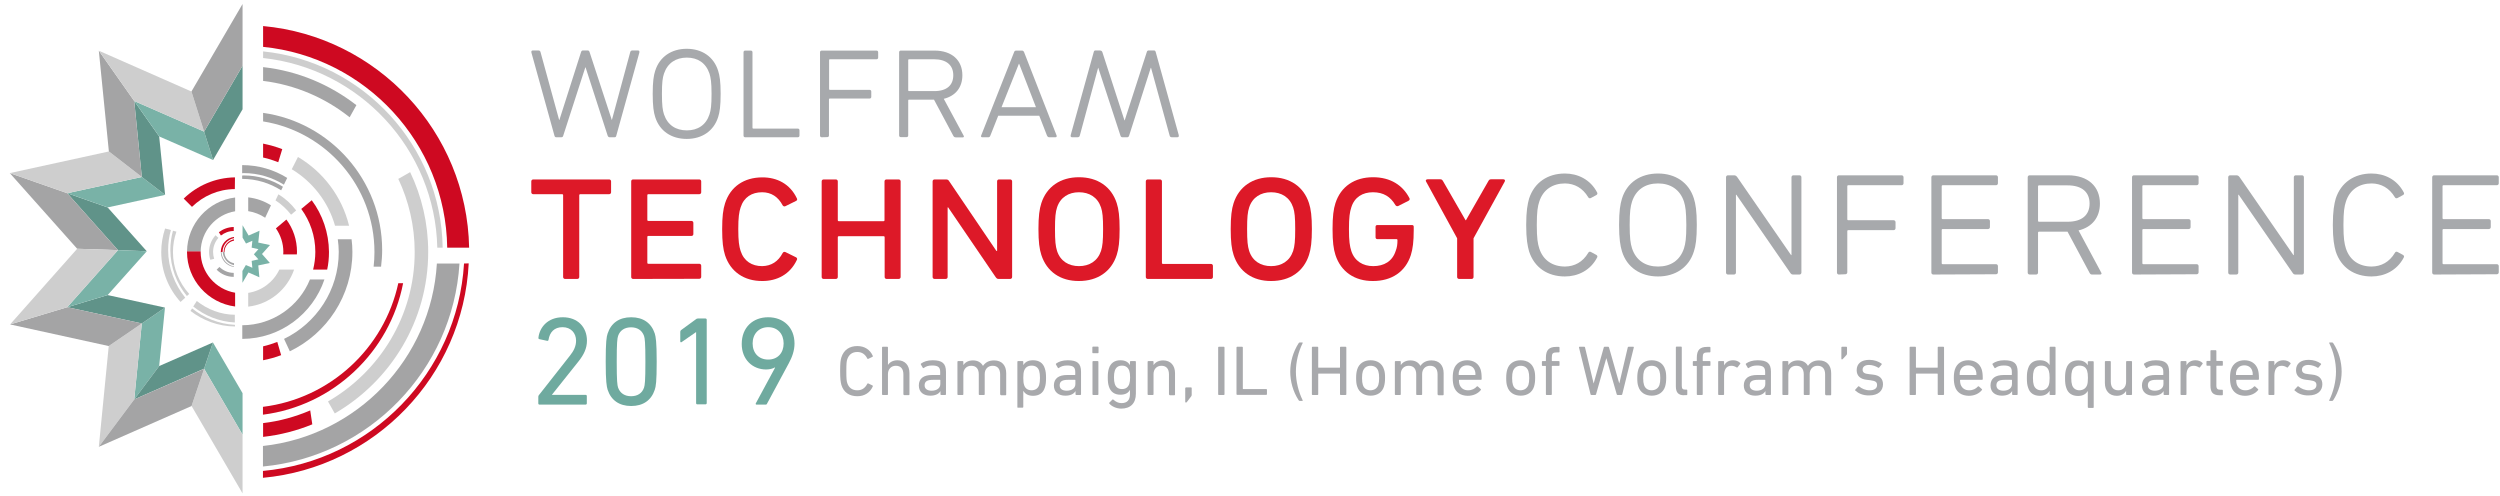 <?xml version="1.0" encoding="utf-8"?>
<!-- Generator: Adobe Illustrator 23.0.2, SVG Export Plug-In . SVG Version: 6.00 Build 0)  -->
<svg version="1.1" xmlns="http://www.w3.org/2000/svg" xmlns:xlink="http://www.w3.org/1999/xlink" x="0px" y="0px"
	 viewBox="0 0 1814 360" style="enable-background:new 0 0 1814 360;" xml:space="preserve">
<style type="text/css">
	.st0{fill:#A7A9AC;}
	.st1{fill:#DD1928;}
	.st2{fill:#6FAA9F;}
	.st3{enable-background:new    ;}
	.st4{fill:#A8A9AC;}
	.st5{fill:#79B2A7;}
	.st6{fill:#609389;}
	.st7{fill:#CECECE;}
	.st8{fill:#A4A4A5;}
	.st9{fill:#CE0921;}
</style>
<g id="Layer_1">
	<g>
		<path class="st0" d="M442.4,99.6c-0.7,0-1.2-0.4-1.5-1.2l-16-49.5h-0.2l-16,49.5c-0.2,0.9-0.7,1.2-1.5,1.2h-3.6
			c-0.7,0-1.1-0.4-1.3-1.2l-16.7-60.2c-0.2-1.1,0.1-1.6,1.1-1.6h3.8c1,0,1.5,0.4,1.7,1.2l13.5,49.2h0.2l15.7-49.2
			c0.2-0.7,0.7-1.2,1.3-1.2h3.6c0.6,0,1.1,0.5,1.3,1.2l16.1,49.2h0.1l13.3-49.2c0.2-0.8,0.7-1.2,1.7-1.2h3.8c1,0,1.3,0.5,1.1,1.6
			l-16.7,60.2c-0.2,0.9-0.6,1.2-1.3,1.2H442.4z"/>
		<path class="st0" d="M798.4,36.7c0.7,0,1.2,0.4,1.5,1.2l16,49.4h0.2l16-49.5c0.2-0.9,0.7-1.2,1.5-1.2h3.7c0.7,0,1.1,0.4,1.3,1.2
			l16.7,60.2c0.2,1.1-0.1,1.6-1.1,1.6h-3.8c-1,0-1.5-0.4-1.7-1.2l-13.5-49.2h-0.2l-15.7,49.2c-0.2,0.7-0.7,1.2-1.3,1.2h-3.7
			c-0.6,0-1.1-0.5-1.3-1.2l-16.1-49.2h-0.1l-13.3,49.2c-0.2,0.8-0.7,1.2-1.7,1.2h-3.8c-1,0-1.3-0.5-1.1-1.6l16.7-60.2
			c0.2-0.9,0.6-1.2,1.3-1.2H798.4z"/>
		<path class="st0" d="M475.4,51.4c3.2-10.2,11.8-16,22.9-16c11,0,19.6,5.7,22.8,16c1.1,3.4,1.8,7.8,1.8,16.7s-0.7,13.4-1.8,16.8
			c-3.2,10.2-11.8,15.9-22.8,15.9c-11.1,0-19.7-5.7-22.9-15.9c-1.1-3.4-1.8-7.9-1.8-16.8C473.6,59.2,474.3,54.8,475.4,51.4z
			 M514.8,53.4c-2.6-7.7-8.5-11.6-16.4-11.6c-8,0-14,3.9-16.6,11.6c-1,3-1.5,6.2-1.5,14.7s0.5,11.8,1.5,14.9
			c2.6,7.7,8.5,11.6,16.6,11.6c7.9,0,13.9-3.9,16.4-11.6c1-3.1,1.5-6.3,1.5-14.9S515.7,56.4,514.8,53.4z"/>
		<path class="st0" d="M540.7,99.6c-0.7,0-1.2-0.5-1.2-1.2V37.9c0-0.7,0.5-1.2,1.2-1.2h4.1c0.7,0,1.2,0.5,1.2,1.2v54.7
			c0,0.5,0.2,0.7,0.7,0.7h32.2c0.7,0,1.2,0.5,1.2,1.2v3.9c0,0.7-0.5,1.2-1.2,1.2C578.9,99.6,540.7,99.6,540.7,99.6z"/>
		<path class="st0" d="M596.2,99.6c-0.7,0-1.2-0.5-1.2-1.2V37.9c0-0.7,0.5-1.2,1.2-1.2H636c0.7,0,1.2,0.5,1.2,1.2v3.9
			c0,0.7-0.5,1.2-1.2,1.2h-33.7c-0.5,0-0.7,0.2-0.7,0.7v20.8c0,0.5,0.2,0.7,0.7,0.7H631c0.7,0,1.2,0.5,1.2,1.2v3.9
			c0,0.7-0.5,1.2-1.2,1.2h-28.8c-0.5,0-0.7,0.2-0.7,0.7v26.1c0,0.7-0.5,1.2-1.2,1.2L596.2,99.6L596.2,99.6z"/>
		<path class="st0" d="M693.3,99.6c-0.7,0-1.1-0.2-1.6-1.1l-14-26.2h-18c-0.5,0-0.7,0.2-0.7,0.7v25.3c0,0.7-0.5,1.2-1.2,1.2h-4.2
			c-0.7,0-1.2-0.5-1.2-1.2V37.9c0-0.7,0.5-1.2,1.2-1.2h24.4c12.9,0,20.3,7.2,20.3,17.9c0,8.8-4.9,15-13.5,17.1l14.4,26.7
			c0.5,0.7,0.1,1.3-0.6,1.3H693.3z M691.7,54.6c0-7.2-4.8-11.6-14-11.6h-18c-0.5,0-0.7,0.2-0.7,0.7v21.7c0,0.5,0.2,0.7,0.7,0.7h18
			C687,66.2,691.7,61.8,691.7,54.6z"/>
		<path class="st0" d="M761.3,99.6c-0.7,0-1.2-0.4-1.6-1.2L754.1,84h-29.8l-5.7,14.4c-0.4,0.9-0.7,1.2-1.5,1.2h-4.4
			c-0.7,0-1.1-0.5-0.8-1.2l23.9-60.5c0.2-0.7,0.7-1.2,1.5-1.2h4.3c0.7,0,1.2,0.5,1.5,1.2l23.6,60.5c0.2,0.7-0.1,1.2-0.9,1.2H761.3z
			 M726.7,77.8h25l-12.2-31.5h-0.2L726.7,77.8z"/>
	</g>
	<g>
		<path class="st1" d="M410,202.4c-0.8,0-1.4-0.6-1.4-1.4v-59.3c0-0.6-0.3-0.8-0.8-0.8h-20.9c-0.8,0-1.4-0.6-1.4-1.4v-7.9
			c0-0.8,0.6-1.4,1.4-1.4H442c0.8,0,1.4,0.6,1.4,1.4v7.9c0,0.8-0.6,1.4-1.4,1.4h-20.9c-0.5,0-0.8,0.3-0.8,0.8v59.3
			c0,0.8-0.6,1.4-1.4,1.4H410z"/>
		<path class="st1" d="M459.4,202.4c-0.8,0-1.4-0.6-1.4-1.4v-69.4c0-0.8,0.5-1.4,1.4-1.4h48c0.8,0,1.4,0.6,1.4,1.4v7.9
			c0,0.8-0.6,1.4-1.4,1.4h-36.9c-0.6,0-0.8,0.3-0.8,0.8v17.8c0,0.6,0.3,0.8,0.8,0.8h31.2c0.8,0,1.4,0.6,1.4,1.4v8.1
			c0,0.8-0.5,1.4-1.4,1.4h-31.2c-0.6,0-0.8,0.3-0.8,0.8v18.6c0,0.6,0.3,0.8,0.8,0.8h36.9c0.8,0,1.4,0.6,1.4,1.4v8.1
			c0,0.8-0.6,1.4-1.4,1.4L459.4,202.4L459.4,202.4z"/>
		<path class="st1" d="M526.1,185.2c-1.4-4.4-2.1-9.7-2.1-18.9c0-9.1,0.7-14.5,2.1-18.8c3.9-12.1,13.8-18.8,27.1-18.8
			c10.6,0,20,4.7,25,15.2c0.4,0.8,0.3,1.5-0.6,1.9l-7.7,3.8c-0.8,0.4-1.5,0.1-2-0.6c-3.2-6.1-8.2-9.5-14.9-9.5
			c-7.4,0-13.2,3.5-15.6,11c-1.1,3.3-1.7,7.1-1.7,15.7c0,8.8,0.6,12.5,1.7,15.9c2.4,7.4,8.2,11,15.6,11c6.7-0.1,11.7-3.4,14.9-9.5
			c0.4-0.7,1.1-1.1,2-0.7l7.7,3.8c0.8,0.4,1,1.2,0.6,1.9c-5,10.6-14.5,15.3-25,15.3C539.9,204,530,197.1,526.1,185.2z"/>
		<path class="st1" d="M643.3,202.4c-0.8,0-1.4-0.6-1.4-1.4v-28.8c0-0.6-0.3-0.8-0.8-0.8h-32.4c-0.6,0-0.8,0.3-0.8,0.8v28.8
			c0,0.8-0.6,1.4-1.4,1.4h-8.9c-0.8,0-1.4-0.6-1.4-1.4v-69.4c0-0.8,0.6-1.4,1.4-1.4h8.9c0.8,0,1.4,0.6,1.4,1.4v28.1
			c0,0.6,0.3,0.8,0.8,0.8H641c0.6,0,0.8-0.3,0.8-0.8v-28.1c0-0.8,0.6-1.4,1.4-1.4h8.9c0.8,0,1.4,0.6,1.4,1.4v69.4
			c0,0.8-0.6,1.4-1.4,1.4H643.3z"/>
		<path class="st1" d="M724.6,202.4c-1,0-1.5-0.4-2.2-1.4L688,150.5h-0.4v50.5c0,0.8-0.6,1.4-1.4,1.4h-8.1c-0.8,0-1.4-0.6-1.4-1.4
			v-69.4c0-0.8,0.6-1.4,1.4-1.4h8.3c1.1,0,1.8,0.3,2.4,1.4l34.2,50.5h0.5v-50.5c0-0.8,0.5-1.4,1.4-1.4h8.1c0.8,0,1.4,0.6,1.4,1.4
			v69.4c0,0.8-0.6,1.4-1.4,1.4H724.6z"/>
		<path class="st1" d="M755.6,185c-1.4-4.3-2.1-9.6-2.1-18.8c0-9.1,0.7-14.5,2.1-18.8c3.9-12,13.9-18.8,27.3-18.8
			c13.5,0,23.5,6.8,27.4,18.8c1.4,4.3,2.1,9.7,2.1,18.8c0,9.2-0.7,14.5-2.1,18.8c-3.9,12.1-13.9,18.9-27.4,18.9
			C769.5,204,759.5,197.1,755.6,185z M798.9,182.1c1.1-3.5,1.5-7.1,1.5-15.9c0-8.6-0.4-12.4-1.5-15.7c-2.5-7.4-8.5-11-16-11
			c-7.4,0-13.5,3.6-15.9,11c-1.1,3.3-1.5,7.1-1.5,15.7c0,8.8,0.4,12.4,1.5,15.9c2.4,7.4,8.5,11,15.9,11
			C790.4,193.1,796.4,189.5,798.9,182.1z"/>
		<path class="st1" d="M832.8,202.4c-0.8,0-1.4-0.6-1.4-1.4v-69.4c0-0.8,0.6-1.4,1.4-1.4h8.9c0.8,0,1.4,0.6,1.4,1.4v59.1
			c0,0.6,0.3,0.8,0.8,0.8h34.8c0.8,0,1.4,0.6,1.4,1.4v8.1c0,0.8-0.6,1.4-1.4,1.4L832.8,202.4L832.8,202.4z"/>
		<path class="st1" d="M895.1,185c-1.4-4.3-2.1-9.6-2.1-18.8c0-9.1,0.7-14.5,2.1-18.8c3.9-12,13.9-18.8,27.3-18.8
			c13.5,0,23.5,6.8,27.4,18.8c1.4,4.3,2.1,9.7,2.1,18.8c0,9.2-0.7,14.5-2.1,18.8c-3.9,12.1-13.9,18.9-27.4,18.9
			C909,204,899,197.1,895.1,185z M938.3,182.1c1.1-3.5,1.5-7.1,1.5-15.9c0-8.6-0.4-12.4-1.5-15.7c-2.5-7.4-8.5-11-16-11
			c-7.4,0-13.5,3.6-15.9,11c-1.1,3.3-1.5,7.1-1.5,15.7c0,8.8,0.4,12.4,1.5,15.9c2.4,7.4,8.5,11,15.9,11
			C929.8,193.1,935.8,189.5,938.3,182.1z"/>
		<path class="st1" d="M969,185c-1.4-4.3-2.1-9.6-2.1-18.8c0-9.1,0.7-14.5,2.1-18.8c3.9-12.1,13.9-18.8,27.3-18.8
			c12.7,0,21.6,5.9,26.4,15.2c0.4,0.7,0.1,1.5-0.7,1.9l-7.5,3.8c-0.8,0.3-1.5,0-2-0.7c-3.5-6-8.6-9.3-16.3-9.3
			c-7.4,0-13.4,3.5-15.7,11c-1.1,3.3-1.7,7.1-1.7,15.7c0,8.8,0.6,12.4,1.7,15.9c2.4,7.4,8.5,11,15.9,11c7.9,0,13.9-3.5,16.3-11
			c1-2.5,1.3-4.9,1.3-7.8c0-0.6-0.3-0.8-0.8-0.8h-13.9c-0.7,0-1.2-0.6-1.2-1.3v-7.7c0-0.8,0.6-1.2,1.2-1.2h25.3
			c0.7,0,1.2,0.4,1.2,1.2v2.6c0,8.2-0.7,13.6-2.1,18c-3.9,12.1-13.9,18.8-27.4,18.8C982.9,204,972.9,197.1,969,185z"/>
		<path class="st1" d="M1058.7,202.4c-0.8,0-1.4-0.6-1.4-1.4v-28.1l-22.5-41.1c-0.6-0.8-0.1-1.7,1-1.7h9.2c1,0,1.5,0.3,2.1,1.4
			l16.3,28.3h0.3l16.2-28.3c0.6-1.1,1-1.4,2.1-1.4h8.8c1.1,0,1.5,0.8,1,1.7l-22.6,41.1v28.1c0,0.8-0.6,1.4-1.4,1.4H1058.7z"/>
	</g>
	<g>
		<path class="st0" d="M1109.5,182.4c-1.1-3.9-2.1-8.9-2.1-19.1c0-10.1,1-15.3,2.1-19.2c3.8-11.7,13.5-18.2,26-18.2
			c9.3,0,18.5,4.3,23.4,13.8c0.4,0.7,0.1,1.5-0.7,1.9l-3.9,2.1c-0.8,0.4-1.5,0.1-1.9-0.6c-4-6.7-9.9-9.9-16.8-10
			c-8.9,0-15.9,4.4-18.7,13.2c-1.1,3.3-1.8,7.1-1.8,17c0,9.8,0.7,13.5,1.8,17c2.8,8.6,9.7,13.1,18.7,13.1c6.9-0.1,12.8-3.2,16.8-9.9
			c0.4-0.8,1.1-1.1,1.9-0.7l3.9,2.1c0.8,0.4,1.1,1.2,0.7,1.9c-4.9,9.5-14.1,13.8-23.4,13.8C1123,200.6,1113.3,194.2,1109.5,182.4z"
			/>
		<path class="st0" d="M1176.9,144.1c3.6-11.7,13.5-18.2,26.2-18.2c12.5,0,22.4,6.5,26,18.2c1.2,3.9,2.1,8.9,2.1,19.1
			c0,10.1-0.8,15.3-2.1,19.2c-3.6,11.7-13.5,18.2-26,18.2c-12.7,0-22.6-6.5-26.2-18.2c-1.2-3.9-2.1-9.1-2.1-19.2
			C1174.8,153,1175.7,148,1176.9,144.1z M1221.9,146.3c-2.9-8.8-9.8-13.2-18.8-13.2c-9.2,0-16,4.4-18.9,13.2
			c-1.1,3.5-1.7,7.1-1.7,16.9c0,9.7,0.6,13.5,1.7,17c2.9,8.8,9.8,13.2,18.9,13.2c9.1,0,15.9-4.4,18.8-13.2c1.1-3.5,1.7-7.2,1.7-17
			C1223.5,153.4,1223,149.8,1221.9,146.3z"/>
		<path class="st0" d="M1301.1,199.2c-1,0-1.5-0.3-2.2-1.4l-39-56.5h-0.3v56.5c0,0.8-0.6,1.4-1.4,1.4h-4.4c-0.8,0-1.4-0.6-1.4-1.4
			v-69.2c0-0.8,0.6-1.4,1.4-1.4h4.4c1,0,1.7,0.4,2.4,1.4l39,56.5h0.3v-56.5c0-0.8,0.6-1.4,1.4-1.4h4.4c0.8,0,1.4,0.6,1.4,1.4v69.2
			c0,0.8-0.6,1.4-1.4,1.4L1301.1,199.2L1301.1,199.2z"/>
		<path class="st0" d="M1334.3,199.2c-0.8,0-1.4-0.6-1.4-1.4v-69.2c0-0.8,0.6-1.4,1.4-1.4h45.5c0.8,0,1.4,0.6,1.4,1.4v4.4
			c0,0.8-0.6,1.4-1.4,1.4h-38.6c-0.6,0-0.8,0.3-0.8,0.8v23.8c0,0.6,0.3,0.8,0.8,0.8h32.8c0.8,0,1.4,0.6,1.4,1.4v4.4
			c0,0.8-0.6,1.4-1.4,1.4h-32.8c-0.6,0-0.8,0.3-0.8,0.8v29.8c0,0.8-0.6,1.4-1.4,1.4L1334.3,199.2L1334.3,199.2z"/>
		<path class="st0" d="M1402.8,199.2c-0.8,0-1.4-0.6-1.4-1.4v-69.2c0-0.8,0.6-1.4,1.4-1.4h45.5c0.8,0,1.4,0.6,1.4,1.4v4.4
			c0,0.8-0.6,1.4-1.4,1.4h-38.6c-0.6,0-0.8,0.3-0.8,0.8v23c0,0.6,0.3,0.8,0.8,0.8h32.8c0.8,0,1.4,0.6,1.4,1.4v4.4
			c0,0.8-0.6,1.4-1.4,1.4h-32.8c-0.6,0-0.8,0.3-0.8,0.8v23.9c0,0.6,0.3,0.8,0.8,0.8h38.6c0.8,0,1.4,0.6,1.4,1.4v4.5
			c0,0.8-0.6,1.4-1.4,1.4L1402.8,199.2L1402.8,199.2z"/>
		<path class="st0" d="M1518,199.2c-0.8,0-1.3-0.3-1.8-1.2l-16-29.9h-20.6c-0.6,0-0.8,0.3-0.8,0.8v28.9c0,0.8-0.6,1.4-1.4,1.4h-4.7
			c-0.8,0-1.4-0.6-1.4-1.4v-69.2c0-0.8,0.6-1.4,1.4-1.4h27.8c14.7,0,23.2,8.2,23.2,20.5c0,10-5.6,17.1-15.5,19.5l16.4,30.5
			c0.6,0.8,0.2,1.5-0.7,1.5H1518z M1516.2,147.7c0-8.2-5.4-13.2-16-13.2h-20.6c-0.6,0-0.8,0.3-0.8,0.8v24.8c0,0.6,0.3,0.8,0.8,0.8
			h20.6C1510.8,160.9,1516.2,155.9,1516.2,147.7z"/>
		<path class="st0" d="M1548.4,199.2c-0.8,0-1.4-0.6-1.4-1.4v-69.2c0-0.8,0.5-1.4,1.4-1.4h45.5c0.8,0,1.4,0.6,1.4,1.4v4.4
			c0,0.8-0.6,1.4-1.4,1.4h-38.6c-0.6,0-0.8,0.3-0.8,0.8v23c0,0.6,0.3,0.8,0.8,0.8h32.8c0.8,0,1.4,0.6,1.4,1.4v4.4
			c0,0.8-0.6,1.4-1.4,1.4h-32.8c-0.6,0-0.8,0.3-0.8,0.8v23.9c0,0.6,0.3,0.8,0.8,0.8h38.6c0.8,0,1.4,0.6,1.4,1.4v4.5
			c0,0.8-0.6,1.4-1.4,1.4L1548.4,199.2L1548.4,199.2z"/>
		<path class="st0" d="M1665.6,199.2c-1,0-1.5-0.3-2.2-1.4l-39-56.5h-0.3v56.5c0,0.8-0.6,1.4-1.4,1.4h-4.5c-0.8,0-1.4-0.6-1.4-1.4
			v-69.2c0-0.8,0.6-1.4,1.4-1.4h4.5c1,0,1.7,0.4,2.4,1.4l39,56.5h0.3v-56.5c0-0.8,0.6-1.4,1.4-1.4h4.5c0.8,0,1.4,0.6,1.4,1.4v69.2
			c0,0.8-0.6,1.4-1.4,1.4L1665.6,199.2L1665.6,199.2z"/>
		<path class="st0" d="M1694.8,182.4c-1.1-3.9-2.1-8.9-2.1-19.1c0-10.1,1-15.3,2.1-19.2c3.8-11.7,13.5-18.2,26-18.2
			c9.3,0,18.5,4.3,23.4,13.8c0.4,0.7,0.2,1.5-0.7,1.9l-3.9,2.1c-0.8,0.4-1.5,0.1-1.9-0.6c-4-6.7-9.9-9.9-16.8-10
			c-8.9,0-15.9,4.4-18.7,13.2c-1.1,3.3-1.8,7.1-1.8,17c0,9.8,0.7,13.5,1.8,17c2.8,8.6,9.7,13.1,18.7,13.1c6.9-0.1,12.8-3.2,16.8-9.9
			c0.4-0.8,1.1-1.1,1.9-0.7l3.9,2.1c0.8,0.4,1.1,1.2,0.7,1.9c-4.9,9.5-14.1,13.8-23.4,13.8C1708.3,200.6,1698.6,194.2,1694.8,182.4z
			"/>
		<path class="st0" d="M1766.2,199.2c-0.8,0-1.4-0.6-1.4-1.4v-69.2c0-0.8,0.6-1.4,1.4-1.4h45.5c0.8,0,1.4,0.6,1.4,1.4v4.4
			c0,0.8-0.6,1.4-1.4,1.4h-38.6c-0.6,0-0.8,0.3-0.8,0.8v23c0,0.6,0.3,0.8,0.8,0.8h32.8c0.8,0,1.4,0.6,1.4,1.4v4.4
			c0,0.8-0.6,1.4-1.4,1.4h-32.8c-0.6,0-0.8,0.3-0.8,0.8v23.9c0,0.6,0.3,0.8,0.8,0.8h38.6c0.8,0,1.4,0.6,1.4,1.4v4.5
			c0,0.8-0.6,1.4-1.4,1.4L1766.2,199.2L1766.2,199.2z"/>
	</g>
	<g>
		<g>
			<path class="st2" d="M390.6,287.9c0-0.6,0.1-0.8,0.5-1.3l22.5-28.6c2.8-3.5,4.4-6.9,4.4-10.8c0-5.6-3.8-9.8-9.8-9.8
				c-6,0-9.3,3.6-10.2,9.2c-0.1,0.6-0.5,0.8-1,0.7l-5.6-1.2c-0.6-0.2-0.8-0.5-0.7-1.1c0.8-7.4,6.7-14.8,17.7-14.8
				c10.9,0,17.5,7.3,17.5,17c0,5.6-2.3,10.2-6.1,15l-19.3,24.2v0.1h24.4c0.6,0,0.9,0.4,0.9,0.9v5.3c0,0.5-0.4,0.9-0.9,0.9h-33.4
				c-0.6,0-0.9-0.4-0.9-0.9V287.9z"/>
			<path class="st2" d="M439.5,262.4c0-14.7,0.6-18,1.4-20.4c2.5-7.6,8.4-11.8,17.1-11.8s14.6,4.2,17.1,11.8
				c0.7,2.4,1.4,5.7,1.4,20.4s-0.6,18-1.4,20.4c-2.5,7.6-8.4,11.8-17.1,11.8s-14.6-4.2-17.1-11.8
				C440.2,280.4,439.5,277.1,439.5,262.4z M457.9,287.5c4.6,0,8-2.1,9.4-6.2c0.6-1.9,1-4.6,1-18.8c0-14.2-0.4-16.9-1-18.8
				c-1.5-4.1-4.9-6.2-9.4-6.2s-8,2.1-9.4,6.2c-0.6,1.9-1,4.6-1,18.8c0,14.2,0.4,16.9,1,18.8C450,285.4,453.4,287.5,457.9,287.5z"/>
			<path class="st2" d="M505.2,241H505l-10.4,7.2c-0.5,0.4-1,0.2-1-0.6v-6.8c0-0.6,0.2-0.9,0.6-1.3l10.7-7.8
				c0.5-0.4,0.8-0.6,1.5-0.6h5.5c0.5,0,0.9,0.4,0.9,0.9v60.5c0,0.5-0.4,0.9-0.9,0.9h-5.9c-0.6,0-0.9-0.4-0.9-0.9V241z"/>
			<path class="st2" d="M562.4,266.8l-0.2-0.2c-1.2,0.8-3.7,1.5-6.3,1.5c-9.8,0-17.7-7.2-17.7-18.5c0-12.2,8.3-19.4,19.2-19.4
				c10.9,0,19.1,7.2,19.1,19.1c0,5-1.7,9.8-4.1,14.2L556.5,293c-0.3,0.6-0.6,0.6-1.2,0.6H549c-0.6,0-0.8-0.4-0.6-0.9L562.4,266.8z
				 M568.6,249.2c0-7-4.4-11.8-11.2-11.8s-11.3,4.9-11.3,11.8c0,7,4.5,11.7,11.3,11.7S568.6,256.2,568.6,249.2z"/>
		</g>
	</g>
	<g class="st3">
		<path class="st4" d="M609.6,269.1c0-5.8,0.3-7.8,0.9-9.8c1.8-5.5,5.9-8.2,11.6-8.2c5.2,0,9.2,2.6,11.2,7.1
			c0.1,0.3,0.1,0.5-0.2,0.7l-3.1,1.5c-0.3,0.2-0.6,0-0.7-0.3c-1.4-2.7-3.6-4.7-7.2-4.7c-3.8,0-6.1,1.9-7.3,5.2
			c-0.5,1.4-0.7,3.1-0.7,8.7s0.2,7.2,0.7,8.7c1.1,3.3,3.5,5.2,7.3,5.2c3.7,0,5.8-2,7.2-4.7c0.1-0.3,0.4-0.4,0.7-0.3l3.1,1.5
			c0.3,0.2,0.3,0.4,0.2,0.7c-2,4.5-6,7.1-11.2,7.1c-5.7,0-9.9-2.7-11.6-8.2C609.9,276.9,609.6,274.9,609.6,269.1z"/>
		<path class="st4" d="M656,286.6c-0.3,0-0.5-0.2-0.5-0.5v-14.4c0-4-1.8-6.3-5.5-6.3c-3.3,0-5.7,2.4-5.7,6v14.7
			c0,0.3-0.2,0.5-0.5,0.5h-3.3c-0.3,0-0.5-0.2-0.5-0.5v-34c0-0.3,0.2-0.5,0.5-0.5h3.3c0.3,0,0.5,0.2,0.5,0.5v12.6h0.1
			c1.2-1.9,3.6-3.3,6.9-3.3c5.4,0,8.6,3.7,8.6,9.3v15.5c0,0.3-0.2,0.5-0.5,0.5H656z"/>
		<path class="st4" d="M682.9,286.6c-0.3,0-0.5-0.2-0.5-0.5v-2.2h-0.1c-1.1,1.9-3.6,3.2-7.3,3.2c-4.7,0-8.3-2.4-8.3-7.4
			c0-5.2,3.6-7.6,9.6-7.6h5.6c0.2,0,0.3-0.1,0.3-0.3V270c0-3.4-1.3-4.8-5.9-4.8c-2.8,0-4.5,0.7-6,1.8c-0.3,0.2-0.6,0.2-0.7-0.1
			l-1.4-2.4c-0.2-0.3-0.1-0.5,0.1-0.7c1.9-1.4,4.7-2.4,8.4-2.4c7,0,9.7,2.3,9.7,8.4v16.3c0,0.3-0.2,0.5-0.5,0.5H682.9z M682.3,278.6
			v-2.7c0-0.2-0.1-0.3-0.3-0.3H677c-4.3,0-6.1,1.2-6.1,4c0,2.5,1.9,3.9,5.2,3.9C679.9,283.4,682.3,281.6,682.3,278.6z"/>
		<path class="st4" d="M726.2,286.6c-0.3,0-0.5-0.2-0.5-0.5v-14.4c0-4-1.8-6.3-5.5-6.3c-3.3,0-5.7,2.4-5.7,6v14.7
			c0,0.3-0.2,0.5-0.5,0.5h-3.3c-0.3,0-0.5-0.2-0.5-0.5v-14.4c0-4-1.8-6.3-5.5-6.3c-3.3,0-5.7,2.4-5.7,6v14.7c0,0.3-0.2,0.5-0.5,0.5
			h-3.3c-0.3,0-0.5-0.2-0.5-0.5v-23.6c0-0.3,0.2-0.5,0.5-0.5h3.3c0.3,0,0.5,0.2,0.5,0.5v2.3h0.1c1.2-1.9,3.6-3.3,6.9-3.3
			c3.3,0,5.8,1.4,7.2,3.9h0.1c1.7-2.4,4.2-3.9,8-3.9c5.7,0,8.8,3.7,8.8,9.3v15.5c0,0.3-0.2,0.5-0.5,0.5H726.2z"/>
		<path class="st4" d="M738.7,295.9c-0.3,0-0.5-0.2-0.5-0.5v-32.9c0-0.3,0.2-0.5,0.5-0.5h3.3c0.3,0,0.5,0.2,0.5,0.5v2.3h0.1
			c1.2-2,3.3-3.4,7-3.4c4.3,0,7.3,2,8.5,5.9c0.7,2,0.9,3.9,0.9,7c0,3.1-0.2,5-0.9,7c-1.2,3.9-4.2,5.9-8.5,5.9c-3.7,0-5.8-1.5-7-3.5
			h-0.1v11.6c0,0.3-0.2,0.5-0.5,0.5H738.7z M754,279.4c0.4-1.3,0.6-2.9,0.6-5.2c0-2.2-0.2-3.8-0.6-5.2c-0.8-2.4-2.7-3.7-5.4-3.7
			c-2.7,0-4.6,1.2-5.5,3.7c-0.4,1.2-0.6,2.7-0.6,5.2s0.2,4,0.6,5.2c0.8,2.5,2.7,3.8,5.5,3.8C751.3,283.1,753.2,281.8,754,279.4z"/>
		<path class="st4" d="M780.9,286.6c-0.3,0-0.5-0.2-0.5-0.5v-2.2h-0.1c-1.1,1.9-3.6,3.2-7.3,3.2c-4.7,0-8.3-2.4-8.3-7.4
			c0-5.2,3.6-7.6,9.6-7.6h5.6c0.2,0,0.3-0.1,0.3-0.3V270c0-3.4-1.3-4.8-5.9-4.8c-2.8,0-4.5,0.7-6,1.8c-0.3,0.2-0.6,0.2-0.7-0.1
			l-1.4-2.4c-0.2-0.3-0.1-0.5,0.1-0.7c1.9-1.4,4.7-2.4,8.4-2.4c7,0,9.7,2.3,9.7,8.4v16.3c0,0.3-0.2,0.5-0.5,0.5H780.9z M780.3,278.6
			v-2.7c0-0.2-0.1-0.3-0.3-0.3H775c-4.3,0-6.1,1.2-6.1,4c0,2.5,1.9,3.9,5.2,3.9C777.9,283.4,780.3,281.6,780.3,278.6z"/>
		<path class="st4" d="M793.1,256.3c-0.3,0-0.5-0.2-0.5-0.5v-3.8c0-0.3,0.2-0.5,0.5-0.5h3.5c0.3,0,0.5,0.2,0.5,0.5v3.8
			c0,0.3-0.2,0.5-0.5,0.5H793.1z M793.2,286.6c-0.3,0-0.5-0.2-0.5-0.5v-23.6c0-0.3,0.2-0.5,0.5-0.5h3.3c0.3,0,0.5,0.2,0.5,0.5v23.6
			c0,0.3-0.2,0.5-0.5,0.5H793.2z"/>
		<path class="st4" d="M804.9,292.8c-0.2-0.3-0.2-0.5,0.1-0.7l2.1-2.1c0.3-0.3,0.5-0.3,0.8,0c1.7,1.5,3.5,2.5,5.8,2.5
			c4.1,0,6.2-2.1,6.2-6.6v-2.9h-0.1c-1.1,2.1-3.2,3.4-6.9,3.4c-4.2,0-7.1-2.1-8.3-6c-0.6-1.9-0.8-3.7-0.8-6.5s0.2-4.6,0.8-6.5
			c1.2-3.9,4.1-6,8.3-6c3.6,0,5.7,1.3,6.9,3.4h0.1v-2.3c0-0.3,0.2-0.5,0.5-0.5h3.3c0.3,0,0.5,0.2,0.5,0.5v23.1
			c0,7-3.8,10.9-10.8,10.9C810,296.4,806.6,294.9,804.9,292.8z M819.4,278.6c0.4-1.2,0.6-2.7,0.6-4.8s-0.2-3.5-0.6-4.8
			c-0.9-2.5-2.7-3.7-5.3-3.7c-2.7,0-4.4,1.3-5.2,3.7c-0.4,1.3-0.6,2.8-0.6,4.8s0.2,3.6,0.6,4.8c0.8,2.4,2.5,3.7,5.2,3.7
			C816.7,282.3,818.5,281.1,819.4,278.6z"/>
		<path class="st4" d="M848.7,286.6c-0.3,0-0.5-0.2-0.5-0.5v-14.4c0-4-1.8-6.3-5.5-6.3c-3.3,0-5.7,2.4-5.7,6v14.7
			c0,0.3-0.2,0.5-0.5,0.5h-3.3c-0.3,0-0.5-0.2-0.5-0.5v-23.6c0-0.3,0.2-0.5,0.5-0.5h3.3c0.3,0,0.5,0.2,0.5,0.5v2.3h0.1
			c1.2-1.9,3.6-3.3,6.9-3.3c5.4,0,8.6,3.7,8.6,9.3v15.5c0,0.3-0.2,0.5-0.5,0.5H848.7z"/>
		<path class="st4" d="M860.6,281.1h3.6c0.3,0,0.5,0.2,0.5,0.5v4.8c0,0.5-0.1,0.8-0.3,1.1l-3.2,4.2c-0.2,0.3-0.4,0.4-0.7,0.4
			c-0.3,0-0.5-0.2-0.5-0.5v-10C860.1,281.3,860.3,281.1,860.6,281.1z"/>
		<path class="st4" d="M883.9,252.1c0-0.3,0.2-0.5,0.5-0.5h3.6c0.3,0,0.5,0.2,0.5,0.5v34c0,0.3-0.2,0.5-0.5,0.5h-3.6
			c-0.3,0-0.5-0.2-0.5-0.5V252.1z"/>
		<path class="st4" d="M897.2,252.1c0-0.3,0.2-0.5,0.5-0.5h3.6c0.3,0,0.5,0.2,0.5,0.5V282c0,0.2,0.1,0.3,0.3,0.3h16.7
			c0.3,0,0.5,0.2,0.5,0.5v3.2c0,0.3-0.2,0.5-0.5,0.5h-21.1c-0.3,0-0.5-0.2-0.5-0.5V252.1z"/>
		<path class="st4" d="M936.2,269.7c0-7.1,2.1-14.5,6.1-20.7c0.3-0.4,0.5-0.5,0.8-0.5h1.8c0.3,0,0.5,0.2,0.3,0.5
			c-3.1,6.2-4.9,13.7-4.9,20.7s1.9,14.6,4.9,20.7c0.2,0.3,0,0.5-0.3,0.5h-1.8c-0.4,0-0.6-0.2-0.8-0.5
			C938.2,284.2,936.2,276.7,936.2,269.7z"/>
		<path class="st4" d="M951.9,252.1c0-0.3,0.2-0.5,0.5-0.5h3.6c0.3,0,0.5,0.2,0.5,0.5v14.4c0,0.2,0.1,0.3,0.3,0.3H972
			c0.2,0,0.3-0.1,0.3-0.3v-14.4c0-0.3,0.2-0.5,0.5-0.5h3.6c0.3,0,0.5,0.2,0.5,0.5v34c0,0.3-0.2,0.5-0.5,0.5h-3.6
			c-0.3,0-0.5-0.2-0.5-0.5v-14.7c0-0.2-0.1-0.3-0.3-0.3h-15.2c-0.2,0-0.3,0.1-0.3,0.3v14.7c0,0.3-0.2,0.5-0.5,0.5h-3.6
			c-0.3,0-0.5-0.2-0.5-0.5V252.1z"/>
		<path class="st4" d="M984.8,280.5c-0.6-1.7-0.8-3.4-0.8-6.3c0-2.8,0.3-4.5,0.8-6.2c1.3-4.2,4.9-6.6,9.7-6.6c4.8,0,8.4,2.4,9.7,6.6
			c0.6,1.7,0.8,3.4,0.8,6.2c0,2.9-0.3,4.6-0.8,6.3c-1.3,4.2-4.9,6.6-9.7,6.6C989.8,287.1,986.1,284.7,984.8,280.5z M1000.1,279.3
			c0.4-1.3,0.6-2.7,0.6-5s-0.2-3.7-0.6-5c-0.8-2.5-2.8-3.9-5.6-3.9c-2.7,0-4.7,1.4-5.6,3.9c-0.4,1.3-0.6,2.6-0.6,5s0.2,3.7,0.6,5
			c0.8,2.5,2.8,3.9,5.6,3.9C997.3,283.1,999.3,281.7,1000.1,279.3z"/>
		<path class="st4" d="M1043.6,286.6c-0.3,0-0.5-0.2-0.5-0.5v-14.4c0-4-1.8-6.3-5.5-6.3c-3.3,0-5.7,2.4-5.7,6v14.7
			c0,0.3-0.2,0.5-0.5,0.5h-3.3c-0.3,0-0.5-0.2-0.5-0.5v-14.4c0-4-1.8-6.3-5.5-6.3c-3.3,0-5.7,2.4-5.7,6v14.7c0,0.3-0.2,0.5-0.5,0.5
			h-3.3c-0.3,0-0.5-0.2-0.5-0.5v-23.6c0-0.3,0.2-0.5,0.5-0.5h3.3c0.3,0,0.5,0.2,0.5,0.5v2.3h0.1c1.2-1.9,3.6-3.3,6.9-3.3
			c3.3,0,5.8,1.4,7.2,3.9h0.1c1.7-2.4,4.2-3.9,8-3.9c5.7,0,8.8,3.7,8.8,9.3v15.5c0,0.3-0.2,0.5-0.5,0.5H1043.6z"/>
		<path class="st4" d="M1054.9,280.4c-0.5-1.6-0.8-3.4-0.8-6.2s0.3-4.7,0.8-6.2c1.4-4.3,5-6.6,9.7-6.6c4.7,0,8.3,2.4,9.7,6.6
			c0.5,1.6,0.8,3.3,0.8,7.1c0,0.3-0.2,0.5-0.6,0.5h-15.6c-0.2,0-0.3,0.1-0.3,0.3c0,1.3,0.2,2.2,0.4,3c1,2.8,3.2,4.3,6.2,4.3
			c2.9,0,5-1.2,6.3-2.7c0.3-0.3,0.5-0.3,0.8-0.1l2.1,1.9c0.3,0.2,0.3,0.5,0.1,0.7c-2,2.5-5.3,4.2-9.6,4.2
			C1059.8,287.1,1056.3,284.7,1054.9,280.4z M1070.3,272.1c0.2,0,0.3-0.1,0.3-0.3c0-1.1-0.1-2-0.4-2.8c-0.8-2.5-2.9-3.9-5.7-3.9
			s-4.8,1.4-5.7,3.9c-0.3,0.8-0.4,1.6-0.4,2.8c0,0.2,0.1,0.3,0.3,0.3H1070.3z"/>
		<path class="st4" d="M1093.7,280.5c-0.6-1.7-0.8-3.4-0.8-6.3c0-2.8,0.3-4.5,0.8-6.2c1.3-4.2,4.9-6.6,9.7-6.6
			c4.8,0,8.4,2.4,9.7,6.6c0.6,1.7,0.8,3.4,0.8,6.2c0,2.9-0.3,4.6-0.8,6.3c-1.3,4.2-4.9,6.6-9.7,6.6
			C1098.6,287.1,1095,284.7,1093.7,280.5z M1109,279.3c0.4-1.3,0.6-2.7,0.6-5s-0.2-3.7-0.6-5c-0.8-2.5-2.8-3.9-5.6-3.9
			c-2.7,0-4.7,1.4-5.6,3.9c-0.4,1.3-0.6,2.6-0.6,5s0.2,3.7,0.6,5c0.8,2.5,2.8,3.9,5.6,3.9C1106.1,283.1,1108.1,281.7,1109,279.3z"/>
		<path class="st4" d="M1122.2,286.6c-0.3,0-0.5-0.2-0.5-0.5v-20.3c0-0.2-0.1-0.3-0.3-0.3h-2.1c-0.3,0-0.5-0.2-0.5-0.5v-2.5
			c0-0.3,0.2-0.5,0.5-0.5h2.1c0.2,0,0.3-0.1,0.3-0.3v-2.1c0-5.8,2.4-7.9,7.5-7.9h1.9c0.3,0,0.5,0.2,0.5,0.5v3c0,0.3-0.2,0.5-0.5,0.5
			h-1.3c-3.1,0-3.8,0.7-3.8,3.7v2.3c0,0.2,0.1,0.3,0.3,0.3h4.8c0.3,0,0.5,0.2,0.5,0.5v2.5c0,0.3-0.2,0.5-0.5,0.5h-4.8
			c-0.2,0-0.3,0.1-0.3,0.3v20.3c0,0.3-0.2,0.5-0.5,0.5H1122.2z"/>
		<path class="st4" d="M1173.7,286.6c-0.3,0-0.5-0.2-0.6-0.5l-7.5-26.1h-0.1l-7.4,26.1c-0.1,0.3-0.3,0.5-0.6,0.5h-2.8
			c-0.3,0-0.5-0.2-0.6-0.5l-8.4-34c-0.1-0.3,0.1-0.5,0.4-0.5h3.4c0.4,0,0.6,0.2,0.6,0.5l6.2,26h0.1l7.3-26c0.1-0.3,0.3-0.5,0.6-0.5
			h2.6c0.4,0,0.5,0.2,0.6,0.5l7.4,26h0.1l6.1-26c0.1-0.4,0.3-0.5,0.7-0.5h3.3c0.4,0,0.5,0.2,0.4,0.5l-8.4,34
			c-0.1,0.3-0.3,0.5-0.6,0.5H1173.7z"/>
		<path class="st4" d="M1188.8,280.5c-0.6-1.7-0.8-3.4-0.8-6.3c0-2.8,0.3-4.5,0.8-6.2c1.3-4.2,4.9-6.6,9.7-6.6
			c4.8,0,8.4,2.4,9.7,6.6c0.6,1.7,0.8,3.4,0.8,6.2c0,2.9-0.3,4.6-0.8,6.3c-1.3,4.2-4.9,6.6-9.7,6.6
			C1193.7,287.1,1190.1,284.7,1188.8,280.5z M1204.1,279.3c0.4-1.3,0.6-2.7,0.6-5s-0.2-3.7-0.6-5c-0.8-2.5-2.8-3.9-5.6-3.9
			c-2.7,0-4.7,1.4-5.6,3.9c-0.4,1.3-0.6,2.6-0.6,5s0.2,3.7,0.6,5c0.8,2.5,2.8,3.9,5.6,3.9C1201.3,283.1,1203.3,281.7,1204.1,279.3z"
			/>
		<path class="st4" d="M1222,286.8c-4.3,0-6-2.1-6-6.5v-28.3c0-0.3,0.2-0.5,0.5-0.5h3.3c0.3,0,0.5,0.2,0.5,0.5v28
			c0,2.1,0.8,2.7,2.5,2.7h1c0.3,0,0.5,0.2,0.5,0.5v3c0,0.3-0.2,0.5-0.5,0.5H1222z"/>
		<path class="st4" d="M1231.7,286.6c-0.3,0-0.5-0.2-0.5-0.5v-20.3c0-0.2-0.1-0.3-0.3-0.3h-2.1c-0.3,0-0.5-0.2-0.5-0.5v-2.5
			c0-0.3,0.2-0.5,0.5-0.5h2.1c0.2,0,0.3-0.1,0.3-0.3v-2.1c0-5.8,2.4-7.9,7.5-7.9h1.9c0.3,0,0.5,0.2,0.5,0.5v3c0,0.3-0.2,0.5-0.5,0.5
			h-1.3c-3.1,0-3.8,0.7-3.8,3.7v2.3c0,0.2,0.1,0.3,0.3,0.3h4.8c0.3,0,0.5,0.2,0.5,0.5v2.5c0,0.3-0.2,0.5-0.5,0.5h-4.8
			c-0.2,0-0.3,0.1-0.3,0.3v20.3c0,0.3-0.2,0.5-0.5,0.5H1231.7z"/>
		<path class="st4" d="M1247.2,286.6c-0.3,0-0.5-0.2-0.5-0.5v-23.6c0-0.3,0.2-0.5,0.5-0.5h3.3c0.3,0,0.5,0.2,0.5,0.5v2.5h0.1
			c1.1-2.1,3.2-3.6,6.5-3.6c2,0,3.8,0.7,5,1.9c0.3,0.3,0.3,0.5,0.1,0.7l-1.9,2.5c-0.2,0.3-0.5,0.3-0.7,0.1c-1.1-0.7-2.4-1.2-3.8-1.2
			c-3.8,0-5.3,2.9-5.3,7.2v13.5c0,0.3-0.2,0.5-0.5,0.5H1247.2z"/>
		<path class="st4" d="M1281.5,286.6c-0.3,0-0.5-0.2-0.5-0.5v-2.2h-0.1c-1.1,1.9-3.6,3.2-7.3,3.2c-4.7,0-8.3-2.4-8.3-7.4
			c0-5.2,3.6-7.6,9.6-7.6h5.6c0.2,0,0.3-0.1,0.3-0.3V270c0-3.4-1.3-4.8-5.9-4.8c-2.8,0-4.5,0.7-6,1.8c-0.3,0.2-0.6,0.2-0.7-0.1
			l-1.4-2.4c-0.2-0.3-0.1-0.5,0.1-0.7c1.9-1.4,4.7-2.4,8.4-2.4c7,0,9.7,2.3,9.7,8.4v16.3c0,0.3-0.2,0.5-0.5,0.5H1281.5z
			 M1280.9,278.6v-2.7c0-0.2-0.1-0.3-0.3-0.3h-4.9c-4.3,0-6.1,1.2-6.1,4c0,2.5,1.9,3.9,5.2,3.9
			C1278.5,283.4,1280.9,281.6,1280.9,278.6z"/>
		<path class="st4" d="M1324.8,286.6c-0.3,0-0.5-0.2-0.5-0.5v-14.4c0-4-1.8-6.3-5.5-6.3c-3.3,0-5.7,2.4-5.7,6v14.7
			c0,0.3-0.2,0.5-0.5,0.5h-3.3c-0.3,0-0.5-0.2-0.5-0.5v-14.4c0-4-1.8-6.3-5.5-6.3c-3.3,0-5.7,2.4-5.7,6v14.7c0,0.3-0.2,0.5-0.5,0.5
			h-3.3c-0.3,0-0.5-0.2-0.5-0.5v-23.6c0-0.3,0.2-0.5,0.5-0.5h3.3c0.3,0,0.5,0.2,0.5,0.5v2.3h0.1c1.2-1.9,3.6-3.3,6.9-3.3
			c3.3,0,5.8,1.4,7.2,3.9h0.1c1.7-2.4,4.2-3.9,8-3.9c5.7,0,8.8,3.7,8.8,9.3v15.5c0,0.3-0.2,0.5-0.5,0.5H1324.8z"/>
		<path class="st4" d="M1336.1,260.3v-8.2c0-0.3,0.2-0.5,0.5-0.5h3.1c0.3,0,0.5,0.2,0.5,0.5v4.3c0,0.5-0.1,0.7-0.3,1.1l-2.7,2.9
			c-0.2,0.3-0.5,0.4-0.7,0.4S1336.1,260.6,1336.1,260.3z"/>
		<path class="st4" d="M1346.2,283.4c-0.2-0.2-0.2-0.5,0-0.7l2.1-2.3c0.2-0.2,0.5-0.2,0.7,0c1.9,1.6,4.6,2.8,7.6,2.8
			c3.6,0,5.4-1.5,5.4-3.8c0-2-0.9-3-4.8-3.5l-2.6-0.3c-4.8-0.5-7.4-2.9-7.4-7c0-4.7,3.3-7.5,9.2-7.5c3.6,0,6.7,1.2,8.8,2.7
			c0.3,0.2,0.3,0.5,0.1,0.7l-1.8,2.2c-0.2,0.3-0.5,0.3-0.7,0.1c-1.6-1-4.1-2-6.6-2c-3.1,0-4.7,1.4-4.7,3.4c0,2,1.2,3,4.8,3.3
			l2.6,0.3c5,0.5,7.4,3,7.4,7c0,4.8-3.5,8.1-9.9,8.1C1351.6,287.1,1348.2,285.2,1346.2,283.4z"/>
		<path class="st4" d="M1385.6,252.1c0-0.3,0.2-0.5,0.5-0.5h3.6c0.3,0,0.5,0.2,0.5,0.5v14.4c0,0.2,0.1,0.3,0.3,0.3h15.2
			c0.2,0,0.3-0.1,0.3-0.3v-14.4c0-0.3,0.2-0.5,0.5-0.5h3.6c0.3,0,0.5,0.2,0.5,0.5v34c0,0.3-0.2,0.5-0.5,0.5h-3.6
			c-0.3,0-0.5-0.2-0.5-0.5v-14.7c0-0.2-0.1-0.3-0.3-0.3h-15.2c-0.2,0-0.3,0.1-0.3,0.3v14.7c0,0.3-0.2,0.5-0.5,0.5h-3.6
			c-0.3,0-0.5-0.2-0.5-0.5V252.1z"/>
		<path class="st4" d="M1418.5,280.4c-0.5-1.6-0.8-3.4-0.8-6.2s0.3-4.7,0.8-6.2c1.4-4.3,5-6.6,9.7-6.6c4.7,0,8.3,2.4,9.7,6.6
			c0.5,1.6,0.8,3.3,0.8,7.1c0,0.3-0.2,0.5-0.6,0.5h-15.6c-0.2,0-0.3,0.1-0.3,0.3c0,1.3,0.2,2.2,0.4,3c1,2.8,3.2,4.3,6.2,4.3
			c2.9,0,5-1.2,6.3-2.7c0.3-0.3,0.5-0.3,0.8-0.1l2.1,1.9c0.3,0.2,0.3,0.5,0.1,0.7c-2,2.5-5.3,4.2-9.6,4.2
			C1423.4,287.1,1419.8,284.7,1418.5,280.4z M1433.8,272.1c0.2,0,0.3-0.1,0.3-0.3c0-1.1-0.1-2-0.4-2.8c-0.8-2.5-2.9-3.9-5.7-3.9
			s-4.8,1.4-5.7,3.9c-0.3,0.8-0.4,1.6-0.4,2.8c0,0.2,0.1,0.3,0.3,0.3H1433.8z"/>
		<path class="st4" d="M1460.5,286.6c-0.3,0-0.5-0.2-0.5-0.5v-2.2h-0.1c-1.1,1.9-3.6,3.2-7.3,3.2c-4.7,0-8.3-2.4-8.3-7.4
			c0-5.2,3.6-7.6,9.6-7.6h5.6c0.2,0,0.3-0.1,0.3-0.3V270c0-3.4-1.3-4.8-5.9-4.8c-2.8,0-4.5,0.7-6,1.8c-0.3,0.2-0.6,0.2-0.7-0.1
			l-1.4-2.4c-0.2-0.3-0.1-0.5,0.1-0.7c1.9-1.4,4.7-2.4,8.4-2.4c7,0,9.7,2.3,9.7,8.4v16.3c0,0.3-0.2,0.5-0.5,0.5H1460.5z
			 M1459.9,278.6v-2.7c0-0.2-0.1-0.3-0.3-0.3h-4.9c-4.3,0-6.1,1.2-6.1,4c0,2.5,1.9,3.9,5.2,3.9
			C1457.5,283.4,1459.9,281.6,1459.9,278.6z"/>
		<path class="st4" d="M1487.7,286.6c-0.3,0-0.5-0.2-0.5-0.5v-2.4h-0.1c-1.2,2-3.3,3.5-7,3.5c-4.3,0-7.3-2-8.5-5.9
			c-0.7-2-0.9-3.9-0.9-7c0-3,0.2-5,0.9-7c1.2-3.9,4.2-5.9,8.5-5.9c3.7,0,5.8,1.4,7,3.4h0.1v-12.7c0-0.3,0.2-0.5,0.5-0.5h3.3
			c0.3,0,0.5,0.2,0.5,0.5v34c0,0.3-0.2,0.5-0.5,0.5H1487.7z M1486.6,279.4c0.4-1.2,0.6-2.7,0.6-5.2s-0.2-3.9-0.6-5.2
			c-0.8-2.5-2.7-3.7-5.5-3.7s-4.6,1.3-5.4,3.7c-0.4,1.3-0.6,2.9-0.6,5.2c0,2.3,0.2,3.9,0.6,5.2c0.8,2.4,2.7,3.8,5.4,3.8
			S1485.8,281.8,1486.6,279.4z"/>
		<path class="st4" d="M1515.4,295.9c-0.3,0-0.5-0.2-0.5-0.5v-11.6h-0.1c-1.2,2-3.3,3.5-7,3.5c-4.3,0-7.3-2-8.5-5.9
			c-0.7-2-0.9-3.9-0.9-7c0-3,0.2-5,0.9-7c1.2-3.9,4.2-5.9,8.5-5.9c3.7,0,5.8,1.4,7,3.4h0.1v-2.3c0-0.3,0.2-0.5,0.5-0.5h3.3
			c0.3,0,0.5,0.2,0.5,0.5v32.9c0,0.3-0.2,0.5-0.5,0.5H1515.4z M1514.4,279.4c0.4-1.2,0.6-2.7,0.6-5.2s-0.2-3.9-0.6-5.2
			c-0.8-2.5-2.7-3.7-5.5-3.7c-2.7,0-4.6,1.3-5.4,3.7c-0.4,1.3-0.6,2.9-0.6,5.2c0,2.3,0.2,3.9,0.6,5.2c0.8,2.4,2.7,3.8,5.4,3.8
			C1511.6,283.1,1513.5,281.8,1514.4,279.4z"/>
		<path class="st4" d="M1543.2,286.6c-0.3,0-0.5-0.2-0.5-0.5v-2.3h-0.1c-1.3,2.1-3.6,3.4-6.7,3.4c-5.4,0-8.6-3.7-8.6-9.3v-15.4
			c0-0.3,0.2-0.5,0.5-0.5h3.3c0.3,0,0.5,0.2,0.5,0.5v14.4c0,4,1.8,6.3,5.5,6.3c3.3,0,5.6-2.4,5.6-6.1v-14.6c0-0.3,0.2-0.5,0.5-0.5
			h3.3c0.3,0,0.5,0.2,0.5,0.5v23.6c0,0.3-0.2,0.5-0.5,0.5H1543.2z"/>
		<path class="st4" d="M1570.4,286.6c-0.3,0-0.5-0.2-0.5-0.5v-2.2h-0.1c-1.1,1.9-3.6,3.2-7.3,3.2c-4.7,0-8.3-2.4-8.3-7.4
			c0-5.2,3.6-7.6,9.6-7.6h5.6c0.2,0,0.3-0.1,0.3-0.3V270c0-3.4-1.3-4.8-5.9-4.8c-2.8,0-4.5,0.7-6,1.8c-0.3,0.2-0.6,0.2-0.7-0.1
			l-1.4-2.4c-0.2-0.3-0.1-0.5,0.1-0.7c1.9-1.4,4.7-2.4,8.4-2.4c7,0,9.7,2.3,9.7,8.4v16.3c0,0.3-0.2,0.5-0.5,0.5H1570.4z
			 M1569.8,278.6v-2.7c0-0.2-0.1-0.3-0.3-0.3h-4.9c-4.3,0-6.1,1.2-6.1,4c0,2.5,1.9,3.9,5.2,3.9
			C1567.4,283.4,1569.8,281.6,1569.8,278.6z"/>
		<path class="st4" d="M1582.7,286.6c-0.3,0-0.5-0.2-0.5-0.5v-23.6c0-0.3,0.2-0.5,0.5-0.5h3.3c0.3,0,0.5,0.2,0.5,0.5v2.5h0.1
			c1.1-2.1,3.2-3.6,6.5-3.6c2,0,3.8,0.7,5,1.9c0.3,0.3,0.3,0.5,0.1,0.7l-1.9,2.5c-0.2,0.3-0.5,0.3-0.7,0.1c-1.1-0.7-2.4-1.2-3.8-1.2
			c-3.8,0-5.3,2.9-5.3,7.2v13.5c0,0.3-0.2,0.5-0.5,0.5H1582.7z"/>
		<path class="st4" d="M1610.5,286.8c-4.8,0-6.6-2.2-6.6-7v-14.1c0-0.2-0.1-0.3-0.3-0.3h-2.1c-0.3,0-0.5-0.2-0.5-0.5v-2.5
			c0-0.3,0.2-0.5,0.5-0.5h2.1c0.2,0,0.3-0.1,0.3-0.3v-7c0-0.3,0.2-0.5,0.5-0.5h3.3c0.3,0,0.5,0.2,0.5,0.5v7c0,0.2,0.1,0.3,0.3,0.3
			h3.9c0.3,0,0.5,0.2,0.5,0.5v2.5c0,0.3-0.2,0.5-0.5,0.5h-3.9c-0.2,0-0.3,0.1-0.3,0.3v14c0,2.5,0.9,3.1,3.1,3.1h1.1
			c0.3,0,0.5,0.2,0.5,0.5v3c0,0.3-0.2,0.5-0.5,0.5H1610.5z"/>
		<path class="st4" d="M1618.9,280.4c-0.5-1.6-0.8-3.4-0.8-6.2s0.3-4.7,0.8-6.2c1.4-4.3,5-6.6,9.7-6.6c4.7,0,8.3,2.4,9.7,6.6
			c0.5,1.6,0.8,3.3,0.8,7.1c0,0.3-0.2,0.5-0.6,0.5h-15.6c-0.2,0-0.3,0.1-0.3,0.3c0,1.3,0.2,2.2,0.4,3c1,2.8,3.2,4.3,6.2,4.3
			c2.9,0,5-1.2,6.3-2.7c0.3-0.3,0.5-0.3,0.8-0.1l2.1,1.9c0.3,0.2,0.3,0.5,0.1,0.7c-2,2.5-5.3,4.2-9.6,4.2
			C1623.8,287.1,1620.3,284.7,1618.9,280.4z M1634.3,272.1c0.2,0,0.3-0.1,0.3-0.3c0-1.1-0.1-2-0.4-2.8c-0.8-2.5-2.9-3.9-5.7-3.9
			s-4.8,1.4-5.7,3.9c-0.3,0.8-0.4,1.6-0.4,2.8c0,0.2,0.1,0.3,0.3,0.3H1634.3z"/>
		<path class="st4" d="M1646.5,286.6c-0.3,0-0.5-0.2-0.5-0.5v-23.6c0-0.3,0.2-0.5,0.5-0.5h3.3c0.3,0,0.5,0.2,0.5,0.5v2.5h0.1
			c1.1-2.1,3.2-3.6,6.5-3.6c2,0,3.8,0.7,5,1.9c0.3,0.3,0.3,0.5,0.1,0.7l-1.9,2.5c-0.2,0.3-0.5,0.3-0.7,0.1c-1.1-0.7-2.4-1.2-3.8-1.2
			c-3.8,0-5.3,2.9-5.3,7.2v13.5c0,0.3-0.2,0.5-0.5,0.5H1646.5z"/>
		<path class="st4" d="M1665,283.4c-0.2-0.2-0.2-0.5,0-0.7l2.1-2.3c0.2-0.2,0.5-0.2,0.7,0c1.9,1.6,4.6,2.8,7.6,2.8
			c3.6,0,5.4-1.5,5.4-3.8c0-2-0.9-3-4.8-3.5l-2.6-0.3c-4.8-0.5-7.4-2.9-7.4-7c0-4.7,3.3-7.5,9.2-7.5c3.6,0,6.7,1.2,8.8,2.7
			c0.3,0.2,0.3,0.5,0.1,0.7l-1.8,2.2c-0.2,0.3-0.5,0.3-0.7,0.1c-1.6-1-4.1-2-6.6-2c-3.1,0-4.7,1.4-4.7,3.4c0,2,1.2,3,4.8,3.3
			l2.6,0.3c5,0.5,7.4,3,7.4,7c0,4.8-3.5,8.1-9.9,8.1C1670.4,287.1,1667,285.2,1665,283.4z"/>
		<path class="st4" d="M1695,269.7c0-7.1-1.8-14.5-4.9-20.7c-0.2-0.3,0-0.5,0.3-0.5h1.8c0.4,0,0.6,0.2,0.8,0.5
			c4.1,6.2,6.1,13.7,6.1,20.7s-2.1,14.5-6.1,20.7c-0.3,0.4-0.5,0.5-0.8,0.5h-1.8c-0.3,0-0.5-0.2-0.3-0.5
			C1693.1,284.3,1695,276.7,1695,269.7z"/>
	</g>
</g>
<g id="Layer_2">
	<polygon class="st5" points="148.1,267.6 176,315.4 176,285.3 154.5,248.5 	"/>
	<polygon class="st5" points="97.4,289.8 115.5,265.6 119.7,223.2 102.9,234.7 	"/>
	<polygon class="st6" points="102.9,234.7 119.7,223.2 78.1,214.1 48.8,222.9 	"/>
	<polygon class="st6" points="48.8,140.2 85.6,181.5 106.5,182.3 78.1,150.5 	"/>
	<polygon class="st5" points="48.8,140.2 78.1,150.5 119.8,141.4 102.9,128.4 	"/>
	<polygon class="st6" points="102.9,128.4 119.8,141.4 115.5,99 97.4,73.3 	"/>
	<polygon class="st5" points="97.4,73.3 115.5,99 154.6,116.1 148.1,95.5 	"/>
	<polygon class="st6" points="176,47.7 148.1,95.5 154.6,116.1 176,79.3 	"/>
	<polygon class="st5" points="106.5,182.3 85.6,181.5 48.8,222.9 78.1,214.1 	"/>
	<polygon class="st6" points="97.4,289.8 148.1,267.5 154.5,248.5 115.5,265.6 	"/>
	<polygon class="st7" points="139,294.6 176,358 176,315.4 148.1,267.6 	"/>
	<polygon class="st7" points="71.7,324.2 97.4,289.8 102.9,234.7 78.9,251.1 	"/>
	<polygon class="st8" points="78.9,251.1 102.9,234.7 48.8,222.9 7.3,235.4 	"/>
	<polygon class="st8" points="7.1,125.6 56,180.5 85.6,181.5 48.8,140.2 	"/>
	<polygon class="st7" points="7.1,125.6 48.8,140.2 102.9,128.4 79,109.9 	"/>
	<polygon class="st8" points="79,109.9 102.9,128.4 97.4,73.3 71.7,36.8 	"/>
	<polygon class="st7" points="71.7,36.8 97.4,73.3 148.1,95.5 138.9,66.4 	"/>
	<polygon class="st8" points="176,2.9 138.9,66.4 148.1,95.5 176,47.7 	"/>
	<polygon class="st7" points="85.6,181.5 56,180.5 7.3,235.4 48.8,222.9 	"/>
	<polygon class="st8" points="139,294.6 148.1,267.6 97.4,289.8 71.7,324.2 	"/>
	<path class="st8" d="M190.9,81.9v6.2c45.7,7.3,80.8,47,80.8,94.8c0,3.6-0.2,7.1-0.6,10.6h5.4c0.5-4,0.8-8,0.8-12.2
		C277.2,130.7,239.6,88.7,190.9,81.9z"/>
	<path class="st8" d="M235.4,202.8h-10.5c-7.9,19.4-26.9,33.1-49.1,33.2v9.9C203.5,245.8,227,227.7,235.4,202.8z"/>
	<g>
		<path class="st7" d="M170.5,228.4c-10.5-0.1-20-3.9-27.7-10l-2.6,4c8.4,6.7,18.8,11,30.2,11.6V228.4z"/>
		<path class="st7" d="M139.4,223.8l-1.2,1.8c9,6.9,20.1,11.2,32.3,11.3v-1.2C158.8,235.1,148,230.7,139.4,223.8z"/>
	</g>
	<path class="st8" d="M169.6,200.9c-4.8,0-9.2-2-12.4-5.2l2-2c2.7,2.6,6.4,4.3,10.4,4.3V200.9z"/>
	<path class="st7" d="M154.6,182.8c0,1.7,0.3,3.4,0.8,5l-2.8,0.7c-0.6-1.8-0.9-3.7-0.9-5.7c0-4.7,1.8-8.9,4.7-12.1l2.1,1.9
		C156.1,175.3,154.6,178.9,154.6,182.8z"/>
	<g>
		<path class="st8" d="M176.8,125.6c10.7,0,20.7,3.1,29.2,8.4l2.4-4.9c-9.5-5.9-20.7-9.3-32.7-9.3v5.9
			C176.1,125.7,176.5,125.6,176.8,125.6z"/>
		<path class="st8" d="M205.3,135.5c-8.3-5.2-18-8.2-28.5-8.2c-0.4,0-0.7,0-1.1,0.1v2.4c10.4,0,20.1,3.1,28.3,8.3L205.3,135.5z"/>
	</g>
	<path class="st7" d="M211.2,155.8l3.7-3.1c-3.5-4.7-7.9-8.7-12.9-11.7l-2.1,4.4C204.2,148.2,208,151.7,211.2,155.8z"/>
	<path class="st7" d="M213.4,195.6h-10.7c-4.2,8.9-12.6,15.4-22.6,16.9v10C195.7,220.7,208.5,210,213.4,195.6z"/>
	<path class="st8" d="M170.6,153.3v-10c-19.5,2.4-34.7,19-34.9,39.2h9.9C145.8,167.8,156.6,155.6,170.6,153.3z"/>
	<path class="st8" d="M180.1,143.2v10c4.5,0.7,8.7,2.4,12.3,4.8l4.2-9C191.8,145.9,186.1,143.9,180.1,143.2z"/>
	<path class="st7" d="M216.2,113.9l-4.5,8.9c15.1,9.1,26.5,23.7,31.4,41h10.2C248.1,142.6,234.5,124.7,216.2,113.9z"/>
	<path class="st8" d="M255.7,182.8c0-3.1-0.2-6.2-0.6-9.2h-10c0.4,3,0.7,6.1,0.7,9.2c0,27.8-16.3,51.8-39.7,63.1l4.2,9
		C237.1,242,255.7,214.6,255.7,182.8z"/>
	<path class="st8" d="M190.9,48.7v10c23.6,2.9,45.1,12.3,62.8,26.4l4.9-8.8C239.4,61.4,216.2,51.5,190.9,48.7z"/>
	<path class="st7" d="M310.7,182.8c0-20.7-4.7-40.4-13.1-57.9l-8.6,4.9c7.6,16.1,11.9,34.1,11.9,53.1c0,46.3-25.4,86.7-62.9,108.4
		l4.9,8.7C283.3,276.6,310.7,232.9,310.7,182.8z"/>
	<g>
		<path class="st7" d="M135.6,214.8l1.7-1.5c-7.3-8.1-11.8-18.7-11.8-30.4c0-5.2,0.9-10.2,2.5-14.8l-2.5-0.7
			c-1.2,4.5-1.9,9.1-1.9,14C123.7,194,128.1,205.6,135.6,214.8z"/>
		<path class="st7" d="M122,181.3c0-5,0.7-9.8,2-14.4l-4.2-1.1c-1.8,5.4-2.8,11.1-2.8,17.1c0,13.9,5.3,26.6,14,36.2l3.4-3.1
			C126.7,206.4,122,194.4,122,181.3z"/>
	</g>
	<g>
		<path class="st8" d="M169.8,192.4V191c-3.9-0.7-6.9-4-6.9-8.1h-1.3C161.9,187.6,165.3,191.5,169.8,192.4z"/>
		<path class="st8" d="M160.7,182.9h-0.5c0.1,5.6,4.2,10.1,9.6,10.8v-0.4C164.8,192.4,161,188.1,160.7,182.9z"/>
	</g>
	<path class="st8" d="M333.4,191.2H317c-4.1,69.1-57.9,125-126.2,132.4v14.9C267.7,331.2,328.6,268.7,333.4,191.2z"/>
	<path class="st7" d="M190.9,37.3v4.8c69.9,7.5,124.8,66.1,126.4,137.6h3.9C320.1,105.6,263.3,44.7,190.9,37.3z"/>
	<path class="st9" d="M170.5,128.7c-14.4,0.2-27.5,6-37.2,15.4l6,6c8.1-7.9,19-12.8,31.1-12.9L170.5,128.7L170.5,128.7z"/>
	<path class="st9" d="M169.6,167.6c-3.5,0-6.7,1.3-9.3,3.3l-1.5-2.4c3-2.3,6.7-3.7,10.8-3.8V167.6z"/>
	<path class="st9" d="M226.2,145.3l-7.6,6.3c6.4,8.8,10.2,19.5,10.2,31.2c0,4.4-0.6,8.7-1.6,12.8h10.2c0.9-4.1,1.3-8.4,1.3-12.8
		C238.6,168.8,234,155.8,226.2,145.3z"/>
	<path class="st9" d="M145.6,182.8c0-0.1,0-0.3,0-0.4h-9.9c0,0.1,0,0.3,0,0.4c0,20.3,15.3,37.1,34.9,39.6v-10
		C156.5,210,145.6,197.7,145.6,182.8z"/>
	<path class="st9" d="M207.8,159.3l-7.6,6.4c3.4,4.9,5.4,10.8,5.4,17.1c0,0.6,0,1.2-0.1,1.8h9.9c0-0.6,0.1-1.2,0.1-1.8
		C215.5,174,212.7,165.9,207.8,159.3z"/>
	<path class="st9" d="M190.9,104.2v10.1c3.8,0.8,7.4,2,11,3.4l2.9-9.5C200.3,106.5,195.7,105.2,190.9,104.2z"/>
	<path class="st9" d="M190.9,251.3v10.1c4.5-0.9,8.9-2.1,13.1-3.7l-2.8-9.6C197.8,249.4,194.4,250.5,190.9,251.3z"/>
	<path class="st9" d="M190.9,307v10c12.5-1.4,24.5-4.5,35.7-9.1l-1.5-10.1C214.3,302.4,202.9,305.6,190.9,307z"/>
	<path class="st9" d="M289,205.5c-10.2,47.2-49.5,83.7-98.2,89.7v5.7c51-6.5,92-45.4,101.7-95.4L289,205.5L289,205.5z"/>
	<g>
		<path class="st9" d="M162.9,182.8c0-4.1,3-7.5,6.9-8.2v-1c-4.3,0.9-7.5,4.6-7.5,9.2c0,0,0,0.1,0,0.1h0.6
			C162.9,182.9,162.9,182.9,162.9,182.8z"/>
		<path class="st9" d="M161.5,182.8c0-5,3.6-9.1,8.3-10v-0.9c-5.4,0.7-9.6,5.3-9.6,10.9c0,0,0,0.1,0,0.1L161.5,182.8
			C161.5,182.9,161.5,182.9,161.5,182.8z"/>
	</g>
	<path class="st9" d="M336.7,191.2c-4.8,79.3-67.2,143.3-145.9,150.5v5c81-7.5,145.2-73.7,149.3-155.6L336.7,191.2L336.7,191.2z"/>
	<path class="st9" d="M324.5,179.7h15.9c-1.6-84.3-66.8-153.2-149.5-160.8V34C265.1,41.4,323.4,103.7,324.5,179.7z"/>
	<path class="st5" d="M178.4,192.3l-2.5,4.3v8.6l4.4-7.5l7.9,3.5l-0.8-8.6l8.4-1.8l-5.7-6.5l5.8-6.5l-8.5-1.8l0.9-8.6l-7.9,3.5
		l-4.4-7.5l0,9l2.5,4.3l4.6-2l-0.5,5l4.9,1.1l-3.3,3.7l3.3,3.7l-4.9,1.1l0.5,5L178.4,192.3z"/>
</g>
</svg>
